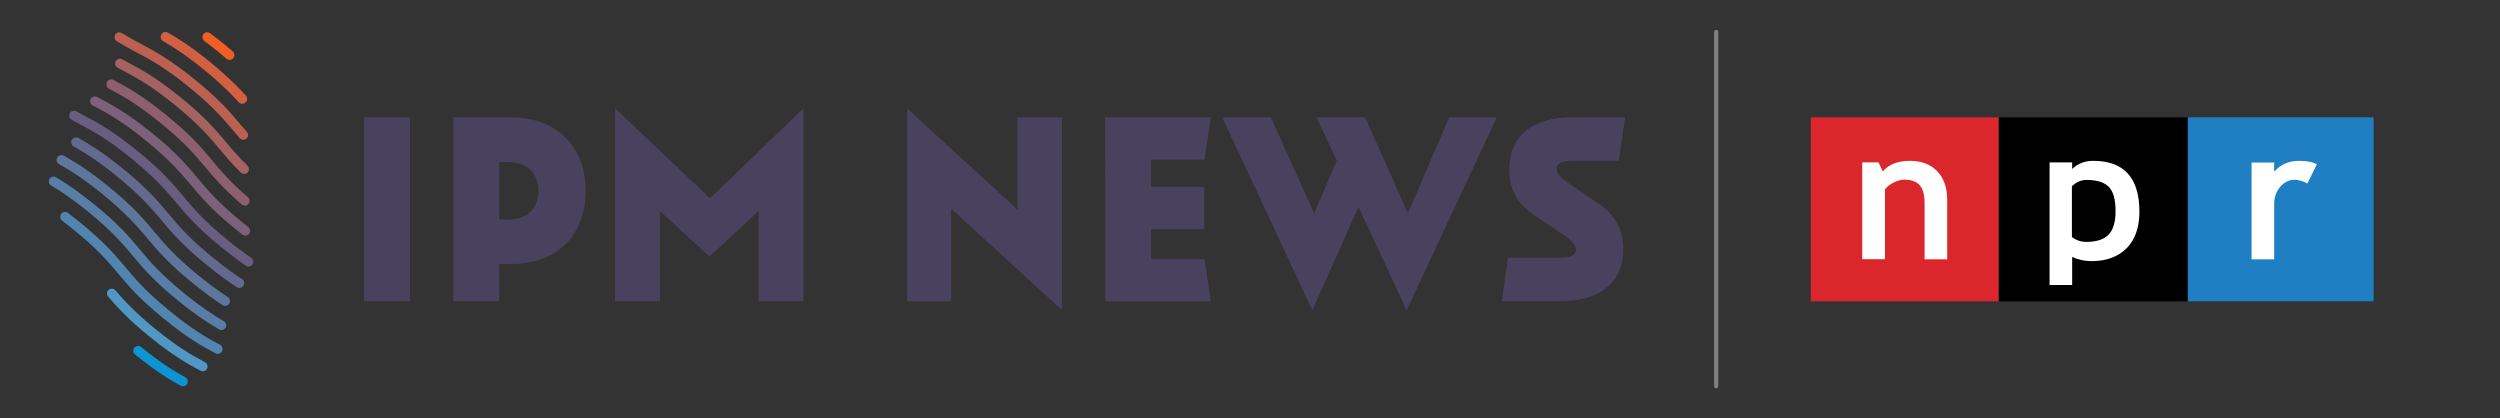 <?xml version="1.0" encoding="utf-8"?>
<!-- Generator: Adobe Illustrator 26.0.2, SVG Export Plug-In . SVG Version: 6.00 Build 0)  -->
<svg version="1.1" id="Layer_1" xmlns="http://www.w3.org/2000/svg" xmlns:xlink="http://www.w3.org/1999/xlink" x="0px" y="0px"
	 viewBox="0 0 1792.2 300" style="enable-background:new 0 0 1792.2 300;" xml:space="preserve">
<rect x="0" y="0" width="1792.2" height="300" fill="#333333" stroke="none"/>
<style type="text/css">
	.st0{fill:#F05E24;}
	.st1{fill:#0C94D2;}
	.st2{fill:#8E606F;}
	.st3{fill:#BC6151;}
	.st4{fill:#A66161;}
	.st5{fill:#D26040;}
	.st6{fill:#5097C6;}
	.st7{fill:#646A8F;}
	.st8{fill:#675E82;}
	.st9{fill:#5E759C;}
	.st10{fill:#5284B0;}
	.st11{fill:#587DA6;}
	.st12{fill:#7D6079;}
	.st13{fill:#49425F;}
	.st14{fill:#DB272B;}
	.st15{fill:#1F7FC2;}
	.st16{fill:#FFFFFF;}
	.st17{fill:none;stroke:#7F7F7F;stroke-width:3;stroke-linecap:round;stroke-linejoin:round;stroke-miterlimit:10;}
</style>
<g>
	<path class="st0" d="M146.5,29.4c3.1,2.3,6.4,4.9,9.8,7.6c2.2,1.8,4.2,3.5,6.1,5.1c0.6,0.5,1.4,0.8,2.2,0.8c1,0,2-0.4,2.6-1.2
		c1.2-1.4,1.1-3.6-0.4-4.9c-1.9-1.6-4-3.4-6.2-5.2c-3.5-2.8-6.9-5.5-10-7.8c-0.6-0.4-1.3-0.7-2-0.7c-1.1,0-2.1,0.5-2.8,1.4
		c-0.6,0.7-0.8,1.6-0.6,2.6C145.3,28,145.8,28.8,146.5,29.4z"/>
	<path class="st1" d="M132.9,270.5c-8-4.4-17.4-10.1-31.7-21.7c-0.6-0.5-1.4-0.8-2.2-0.8c-1,0-2,0.5-2.7,1.3
		c-0.6,0.7-0.8,1.6-0.8,2.5c0.1,0.9,0.5,1.7,1.3,2.3c14.8,12,24.4,17.9,32.7,22.4c0.5,0.3,1.1,0.4,1.7,0.4c1.3,0,2.4-0.7,3-1.8
		c0.4-0.8,0.5-1.7,0.3-2.6C134.3,271.6,133.7,270.9,132.9,270.5z"/>
	<path class="st2" d="M78.1,63.6C87.7,68.7,97.6,74,114.9,88c17.4,14.1,24.8,23,32,31.5c6.4,7.7,13.1,15.6,26.4,27.1
		c0.6,0.5,1.4,0.8,2.2,0.8c1,0,2-0.4,2.6-1.2c0.6-0.7,0.9-1.6,0.8-2.5c-0.1-0.9-0.5-1.8-1.2-2.4c-13-11.1-19.4-18.8-25.6-26.3
		c-7.4-8.8-15-18-32.9-32.5C101.4,68,90.7,62.3,81.3,57.3c-0.5-0.3-1.1-0.4-1.6-0.4c-1.3,0-2.4,0.7-3,1.8
		C75.8,60.6,76.5,62.7,78.1,63.6z"/>
	<path class="st3" d="M83.8,29.6c5.4,3.3,10.2,5.9,14.4,8.1c9.9,5.3,20.1,10.7,37.4,24.8s24.8,23,32,31.5c1.4,1.6,2.8,3.3,4.2,5
		c0.7,0.8,1.6,1.2,2.6,1.2c0.8,0,1.6-0.3,2.2-0.8c0.7-0.6,1.1-1.4,1.2-2.3c0.1-0.9-0.2-1.8-0.8-2.5c-1.4-1.7-2.8-3.3-4.2-4.9
		c-7.4-8.8-15.1-18-32.9-32.5c-17.9-14.5-28.4-20.1-38.6-25.6c-4.4-2.3-8.9-4.8-14-7.9c-0.5-0.3-1.2-0.5-1.8-0.5
		c-1.2,0-2.3,0.6-2.9,1.6C81.7,26.5,82.2,28.6,83.8,29.6z"/>
	<path class="st4" d="M162.5,102.4c-7.4-8.8-15-18-32.9-32.5s-28.4-20.1-38.5-25.5l-3.5-1.9c-0.5-0.3-1.1-0.4-1.6-0.4
		c-1.3,0-2.4,0.7-3,1.8c-0.9,1.7-0.3,3.8,1.4,4.7l3.6,1.9c9.9,5.3,20.1,10.7,37.4,24.8c17.4,14.1,24.8,23,32,31.6
		c4.3,5.1,8.8,10.5,15.2,16.8c0.6,0.6,1.5,1,2.4,1c0.9,0,1.8-0.4,2.5-1c1.3-1.4,1.3-3.5,0-4.9C171.1,112.6,166.7,107.5,162.5,102.4z
		"/>
	<path class="st5" d="M116.9,29.5c6.8,3.9,15.6,9.3,29.1,20.3c13.3,10.8,20.4,18.2,25.1,23.5c0.7,0.7,1.6,1.1,2.6,1.1
		c0.8,0,1.7-0.3,2.3-0.9c0.7-0.6,1.1-1.5,1.2-2.4c0.1-0.9-0.3-1.8-0.9-2.5c-4.9-5.5-12.3-13.2-25.9-24.3c-13.9-11.3-23-16.9-30-20.9
		c-0.5-0.3-1.1-0.5-1.7-0.5c-1.2,0-2.4,0.7-3,1.7C114.7,26.5,115.2,28.6,116.9,29.5z"/>
	<path class="st6" d="M147,259.7c-9.9-5.3-19.5-10.8-35.4-23.7c-15.5-12.6-23-21-28.9-27.9c-0.7-0.8-1.6-1.2-2.6-1.2
		c-0.8,0-1.6,0.3-2.2,0.8c-1.4,1.2-1.6,3.4-0.4,4.9c6.1,7.1,13.9,15.9,29.8,28.8c16.3,13.3,26.6,19.1,36.5,24.4
		c0.5,0.3,1.1,0.4,1.6,0.4c1.3,0,2.4-0.7,3-1.8C149.3,262.7,148.6,260.6,147,259.7z"/>
	<path class="st7" d="M173.5,200.1c-6.3-4.1-13-9-20.5-15.1c-17.4-14.1-24.8-23-32-31.6c-7.4-8.8-15-18-32.9-32.5
		c-14.6-11.8-23.9-17.5-31.9-22c-0.5-0.3-1.1-0.4-1.7-0.4c-1.3,0-2.4,0.7-3,1.8c-0.4,0.8-0.6,1.7-0.3,2.6c0.2,0.9,0.8,1.6,1.6,2.1
		c7.7,4.3,16.8,9.8,30.9,21.3c17.3,14.1,24.8,22.9,32,31.5c7.4,8.8,15,18,32.9,32.5c7.7,6.2,14.6,11.3,21.1,15.5
		c0.6,0.4,1.2,0.6,1.9,0.6c1.2,0,2.3-0.6,2.9-1.6c0.5-0.8,0.7-1.7,0.5-2.6C174.9,201.3,174.3,200.6,173.5,200.1z"/>
	<path class="st8" d="M181.5,187c-0.2-0.9-0.7-1.7-1.4-2.2c-5.2-3.5-10.7-7.6-16.7-12.5c-17.4-14.1-24.8-23-32-31.6
		c-7.4-8.8-15-18-32.9-32.5C80.7,93.7,70.2,88.1,60,82.7c-1.8-0.9-3.5-1.9-5.3-2.9c-0.5-0.3-1.1-0.4-1.7-0.4c-1.3,0-2.4,0.7-3,1.8
		c-0.9,1.7-0.3,3.8,1.4,4.7c1.8,1,3.6,2,5.4,2.9c9.9,5.3,20.1,10.7,37.4,24.8s24.8,23,32,31.5c7.4,8.8,15,18,32.9,32.5
		c6.2,5,11.8,9.2,17.2,12.9c0.6,0.4,1.2,0.6,1.9,0.6c1.1,0,2.2-0.6,2.8-1.5C181.5,188.8,181.7,187.9,181.5,187z"/>
	<path class="st9" d="M163.3,212.9c-6.4-4.1-13.1-9.1-20.6-15.1c-17.4-14.1-24.8-23-32-31.6c-7.4-8.8-15-18-32.9-32.5
		c-14.6-11.9-24.1-17.6-32.1-22.1c-0.5-0.3-1.1-0.4-1.7-0.4c-1.3,0-2.4,0.7-3,1.8c-0.4,0.8-0.6,1.7-0.3,2.6c0.3,0.9,0.8,1.6,1.6,2.1
		c7.8,4.3,16.9,9.9,31.1,21.4c17.3,14.1,24.8,23,32,31.5c7.4,8.8,15,18,32.9,32.5c7.7,6.2,14.6,11.3,21.2,15.6
		c0.6,0.4,1.2,0.6,1.9,0.6c1.2,0,2.3-0.6,2.9-1.6c0.5-0.8,0.7-1.7,0.5-2.6C164.6,214.1,164,213.4,163.3,212.9z"/>
	<path class="st10" d="M157.8,247.2c-10.2-5.4-19.9-11-35.8-24c-17.4-14.1-24.8-23-32-31.5c-7.4-8.8-15-17.9-32.9-32.5
		c-3-2.4-5.8-4.6-8.4-6.6c-0.6-0.5-1.3-0.7-2.1-0.7c-1.1,0-2.1,0.5-2.7,1.4c-0.6,0.7-0.8,1.6-0.7,2.6c0.1,0.9,0.6,1.7,1.3,2.3
		c2.5,1.9,5.3,4.1,8.2,6.4c17.4,14.1,24.8,23,32,31.5c7.4,8.8,15,18,32.9,32.5c16.4,13.4,26.5,19.1,36.9,24.7
		c0.5,0.3,1.1,0.4,1.6,0.4c1.3,0,2.4-0.7,3-1.8c0.4-0.8,0.5-1.7,0.3-2.6C159.2,248.4,158.6,247.6,157.8,247.2z"/>
	<path class="st11" d="M160.4,230.2c-6.1-3.5-14.9-9-28.1-19.7c-17.3-14.1-24.8-22.9-32-31.6c-7.4-8.8-15-18-32.9-32.5
		c-10.1-8.2-18.5-14.1-27.2-19.3c-0.5-0.3-1.1-0.5-1.7-0.5c-1.2,0-2.3,0.6-3,1.7c-0.5,0.8-0.6,1.7-0.4,2.6c0.2,0.9,0.8,1.6,1.6,2.1
		c8.5,5,16.6,10.8,26.4,18.7c17.3,14.1,24.8,23,32,31.6c7.4,8.8,15,18,32.9,32.5c13.6,11,22.6,16.6,29,20.3c0.5,0.3,1.1,0.5,1.7,0.5
		c1.2,0,2.4-0.7,3-1.7c0.5-0.8,0.6-1.7,0.3-2.6C161.7,231.4,161.2,230.6,160.4,230.2z"/>
	<path class="st12" d="M66.4,75.6L66.4,75.6l0.8,0.4c9.9,5.3,20.1,10.7,37.4,24.8s24.8,23,32,31.5c7.4,8.8,15,18,32.9,32.5
		c1.5,1.2,2.9,2.3,4.3,3.4c0.6,0.5,1.3,0.7,2.1,0.7c1.1,0,2.1-0.5,2.7-1.3c0.6-0.7,0.8-1.6,0.7-2.5c-0.1-0.9-0.6-1.7-1.3-2.3
		c-1.4-1.1-2.8-2.2-4.2-3.4c-17.4-14.1-24.8-23-32-31.6c-7.4-8.8-15-18-32.9-32.5C91,80.9,80.5,75.3,70.4,69.9l-0.7-0.4l0,0
		c0,0,0,0-0.1,0l0,0l0,0c-0.5-0.3-1-0.4-1.6-0.4c-1.3,0-2.4,0.7-3,1.8C64.1,72.6,64.7,74.7,66.4,75.6z"/>
</g>
<g>
	<path class="st13" d="M261,84.1h32.9v131.8H261V84.1z"/>
	<path class="st13" d="M357.9,189.3v26.6H325V84.1h40.6c38.3,0,54.3,25.9,54.3,52.5s-15.3,52.7-54.3,52.7H357.9z M357.9,116.1v41.3
		h6.5c14.9,0,21.6-9.5,21.6-20.7s-6.9-20.5-21.6-20.5L357.9,116.1L357.9,116.1z"/>
	<path class="st13" d="M473.1,151.3v64.6h-32.2V77.6l68.1,64.6l67-64.6v138.3h-32.2v-64.6l-35.2,32.6L473.1,151.3z"/>
	<path class="st13" d="M681.9,149.6V216h-31.6V77.8l79.1,72.4V84.1h31.8v138.1L681.9,149.6z"/>
	<path class="st13" d="M792.3,84.1H868l-4.5,30.3h-38.3V134h38v30.3h-38v21.4h38.3L868,216h-75.6L792.3,84.1L792.3,84.1z"/>
	<path class="st13" d="M973.9,148.3l-33.1,74.1L876.2,84.1H911l31.1,68.9l16.2-37.8l-14.5-31.1h34.8l30.7,68.9l29.6-68.9h34.1
		l-64.6,138.3L973.9,148.3z"/>
	<path class="st13" d="M1081.1,184.8h35.7c8.2,0,13-1.3,13-5.8c0-4.1-4.5-7.8-10.2-11.5l-20.5-13.8c-11.9-8-17.1-18.8-17.1-32.4
		c0-24.2,17.1-37.2,45-37.2h38l-4.5,31.1h-31.6c-8.2,0-13,1.3-13,5.8c0,4.1,4.5,7.8,10.2,11.5l20.3,13.8c11.7,8,17.3,18.8,17.3,32.4
		c0,24.2-17.3,37.2-45,37.2h-42.1L1081.1,184.8z"/>
</g>
<g>
	<rect x="1298.1" y="84.1" class="st14" width="134.8" height="131.9"/>
	<rect x="1432.9" y="84.1" width="135.5" height="131.9"/>
	<rect x="1568.4" y="84.1" class="st15" width="133.2" height="131.9"/>
	<g>
		<path class="st16" d="M1379.7,185.8v-40c0-5.9-1.1-10.2-3.4-12.9c-2.3-2.7-6-4.1-11.1-4.1c-2.4,0-4.9,0.7-7.6,2
			c-2.7,1.3-4.8,3-6.3,5v50H1335v-69.4h11.7l3,6.5c4.4-5.1,10.9-7.6,19.5-7.6c8.2,0,14.8,2.5,19.5,7.4c4.8,4.9,7.2,11.8,7.2,20.7
			v42.5H1379.7z"/>
		<path class="st16" d="M1495.8,129c7.5,0,12.8,1.7,16,5c3.2,3.3,4.8,9.1,4.8,17.3c0,7.7-1.6,13.3-4.9,16.8
			c-3.2,3.5-8.6,5.3-16.1,5.3c-3.9,0-7.3-1.2-10.3-3.5v-36.4C1488.5,130.5,1491.9,129,1495.8,129 M1499.4,187.2
			c10.6,0,18.9-3.1,25.1-9.2c6.1-6.1,9.2-14.9,9.2-26.2c0-24.4-11.1-36.5-33.2-36.5c-5.9,0-10.9,1.9-15,5.8v-4.7h-16.2v87.9h16.2
			v-20.1C1489.7,186.1,1494.3,187.2,1499.4,187.2"/>
		<path class="st16" d="M1654.1,131.6c-2.9-1.8-6-2.7-9.5-2.7c-3.7,0-7.1,1.7-10,5.1c-2.9,3.4-4.3,7.6-4.3,12.5v39.4h-16.2v-69.4
			h16.2v6.6c4.5-5.2,10.5-7.8,18-7.8c5.5,0,9.7,0.8,12.6,2.5L1654.1,131.6z"/>
	</g>
</g>
<line class="st17" x1="1230.3" y1="22.9" x2="1230.3" y2="276.9"/>
</svg>
